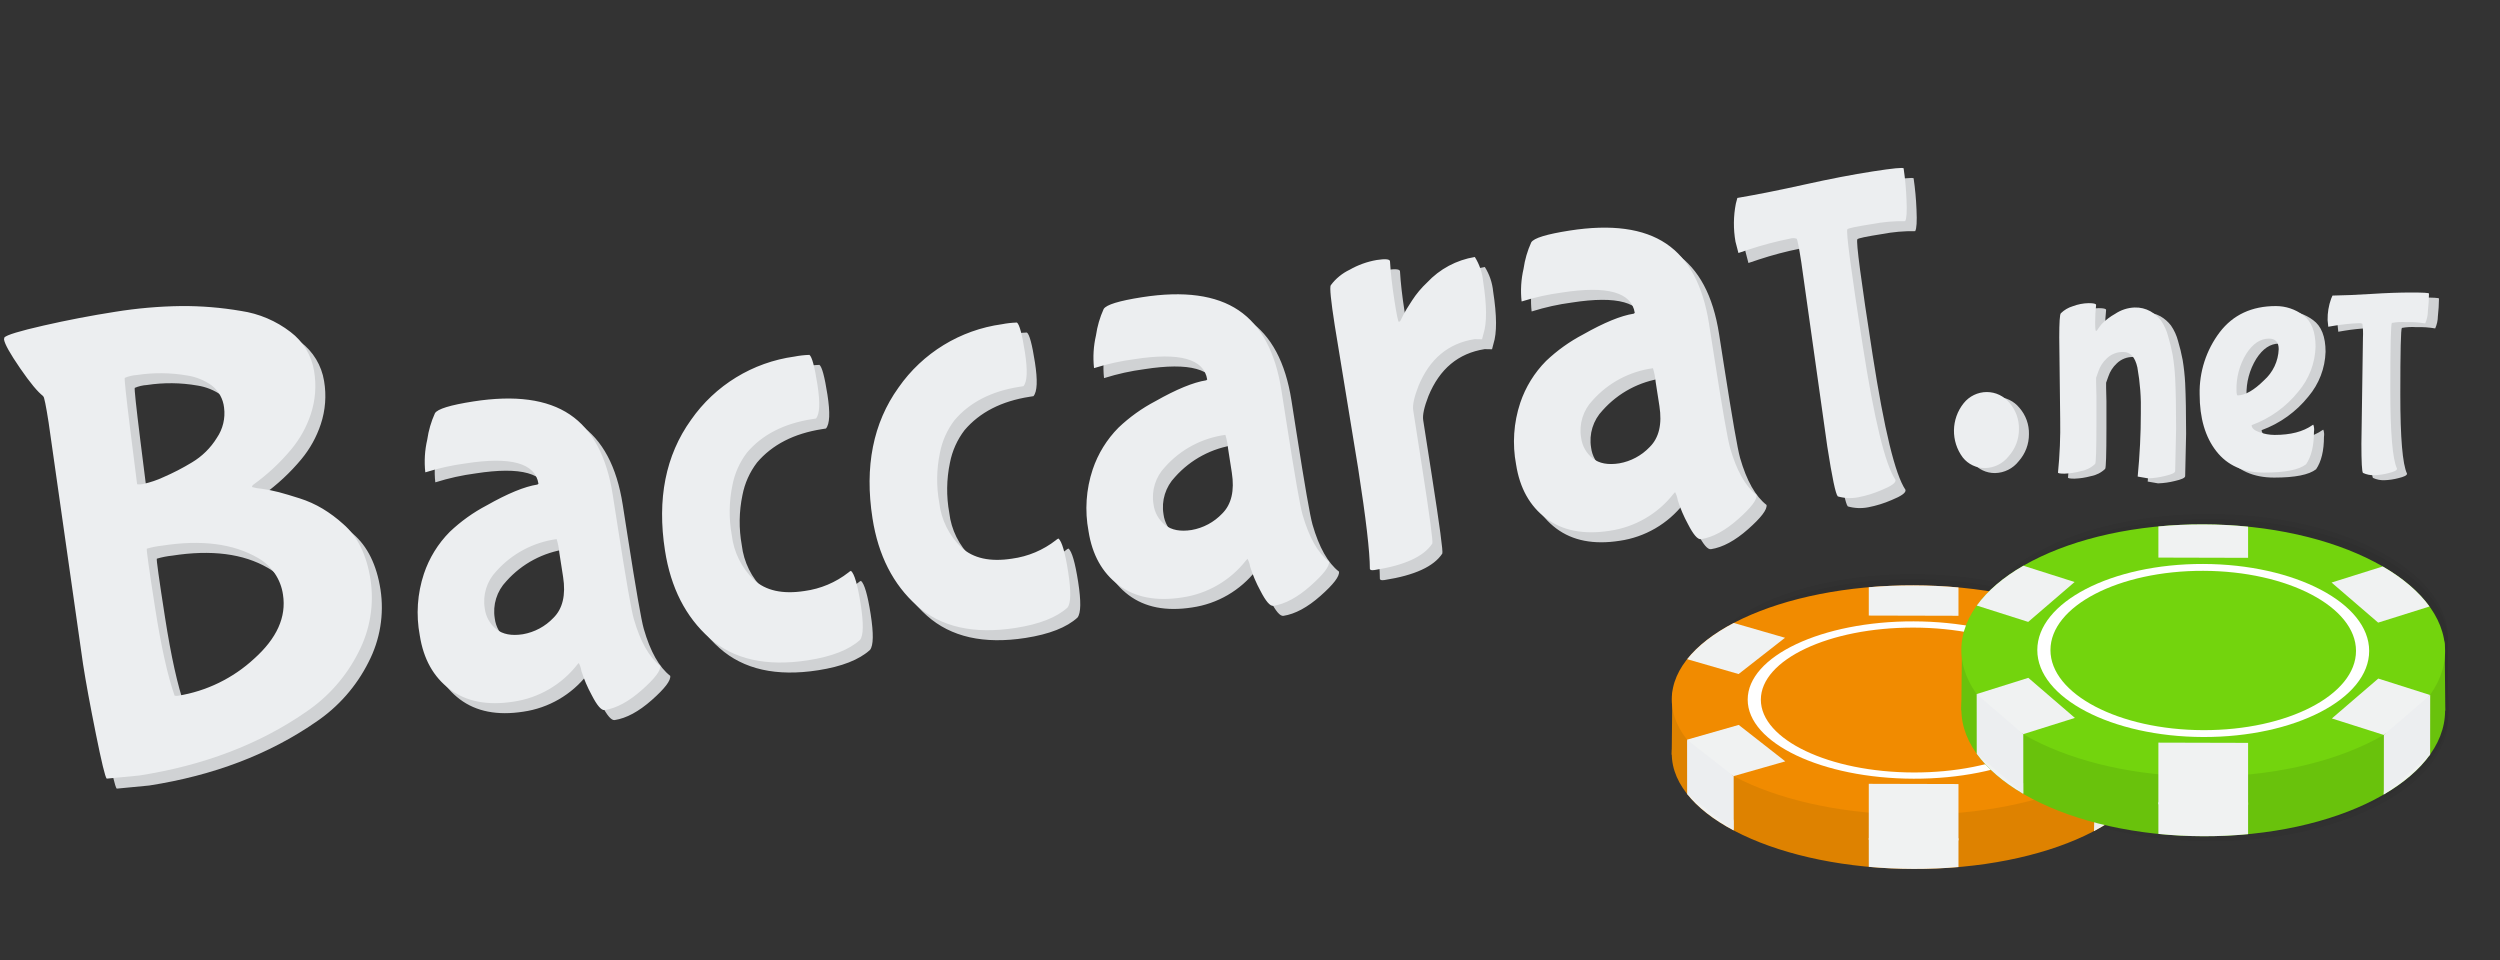 <?xml version="1.0" encoding="UTF-8" standalone="no"?><!DOCTYPE svg PUBLIC "-//W3C//DTD SVG 1.1//EN" "http://www.w3.org/Graphics/SVG/1.1/DTD/svg11.dtd"><svg width="100%" height="100%" viewBox="0 0 500 192" version="1.1" xmlns="http://www.w3.org/2000/svg" xmlns:xlink="http://www.w3.org/1999/xlink" xml:space="preserve" xmlns:serif="http://www.serif.com/" style="fill-rule:evenodd;clip-rule:evenodd;stroke-linejoin:round;stroke-miterlimit:1.414;"><rect x="0" y="0" width="500" height="192" fill="#333333" stroke="none"/><path id="Baccarat" d="M36.918,141.129c-1.4,-4.004 -2.704,-9.879 -3.91,-17.623c-1.207,-7.745 -1.754,-11.668 -1.641,-11.771c1.003,-0.298 2.032,-0.501 3.073,-0.608c7.827,-1.22 14.205,-0.404 19.132,2.449c2.731,1.534 4.592,4.261 5.026,7.363c0.696,4.462 -1.226,8.728 -5.764,12.795c-4.244,3.926 -9.557,6.51 -15.266,7.423c-0.216,0.041 -0.439,0.032 -0.651,-0.028l0.001,0Zm-2.282,-43.675c-1.239,0.575 -2.536,1.015 -3.869,1.314c-0.438,0.118 -0.895,0.145 -1.345,0.08c-0.065,-0.42 -0.519,-4.034 -1.362,-10.842c-0.844,-6.808 -1.213,-10.285 -1.108,-10.431c0.772,-0.328 1.595,-0.522 2.432,-0.573c3.349,-0.512 6.758,-0.476 10.095,0.106c1.741,0.266 3.396,0.937 4.831,1.959c1.41,1.08 2.316,2.693 2.505,4.459c0.277,2.124 -0.239,4.278 -1.448,6.047c-1.24,2.018 -2.952,3.705 -4.988,4.916c-1.844,1.119 -3.762,2.11 -5.743,2.965Zm-13.478,51.239c1.151,5.724 1.879,8.736 2.184,9.035l6.497,-0.625c12.877,-2.007 23.985,-6.237 33.324,-12.692c4.488,-3.021 8.121,-7.151 10.545,-11.989c2.312,-4.468 3.149,-9.557 2.39,-14.531c-0.768,-4.923 -2.595,-8.626 -5.481,-11.107c-1.264,-1.145 -2.636,-2.165 -4.096,-3.047c-1.445,-0.863 -2.985,-1.556 -4.589,-2.065c-1.633,-0.521 -3.012,-0.932 -4.136,-1.231c-1.141,-0.301 -2.299,-0.53 -3.469,-0.687c-0.653,-0.051 -1.299,-0.167 -1.928,-0.346c0.016,-0.157 0.084,-0.304 0.193,-0.418c2.854,-2.044 5.435,-4.445 7.68,-7.145c1.721,-2.072 3.04,-4.449 3.886,-7.007c0.926,-2.781 1.152,-5.748 0.659,-8.637c-0.502,-3.11 -2.19,-5.907 -4.707,-7.801c-2.887,-2.226 -6.296,-3.676 -9.902,-4.211c-3.959,-0.68 -7.971,-1.008 -11.987,-0.979c-4.424,0.06 -8.836,0.446 -13.203,1.153c-4.756,0.741 -9.526,1.657 -14.31,2.748c-4.784,1.091 -7.397,1.886 -7.837,2.385l-0.067,0.398c0.144,0.928 1.22,2.85 3.227,5.769c2.006,2.918 3.543,4.769 4.609,5.553c0.194,0.144 0.554,1.898 1.079,5.264l6.886,48.323c0.55,3.535 1.401,8.165 2.553,13.89Zm103.391,-47.732c-1.193,-7.658 -4.052,-13.01 -8.578,-16.056c-4.526,-3.046 -10.962,-3.917 -19.308,-2.615c-4.613,0.719 -7.172,1.505 -7.676,2.36c-0.76,1.679 -1.278,3.457 -1.539,5.281c-0.496,2.138 -0.627,4.345 -0.389,6.526l0.11,-0.017c2.591,-0.813 5.247,-1.4 7.939,-1.755c9.079,-1.415 13.94,-0.061 14.584,4.064l-0.201,0.16c-2.563,0.397 -5.947,1.787 -10.15,4.169c-2.696,1.412 -5.182,3.192 -7.388,5.289c-2.34,2.357 -4.107,5.221 -5.164,8.37c-1.325,3.978 -1.611,8.23 -0.832,12.351c0.735,4.713 2.738,8.302 6.01,10.765c3.271,2.464 7.506,3.292 12.705,2.482c5.061,-0.732 9.648,-3.394 12.793,-7.426l0.29,-0.303c0.266,0.498 0.445,1.039 0.53,1.598c0.523,1.659 1.208,3.263 2.045,4.789c1.079,2.115 1.948,3.122 2.608,3.021c2.342,-0.366 4.816,-1.7 7.42,-4.004c2.604,-2.304 3.834,-3.917 3.689,-4.841c-2.22,-1.724 -3.983,-4.854 -5.289,-9.392c-0.496,-1.733 -1.563,-7.859 -3.203,-18.38l-1.006,-6.436Zm-11.859,24.607c-1.635,1.725 -3.784,2.877 -6.126,3.283c-2.234,0.347 -3.992,0.018 -5.273,-0.989c-1.293,-1.027 -2.133,-2.523 -2.336,-4.162c-0.451,-2.716 0.411,-5.491 2.323,-7.473c3.124,-3.503 7.4,-5.775 12.052,-6.405c0.275,0.899 0.457,1.824 0.542,2.76l0.748,4.797c0.564,3.62 -0.079,6.35 -1.93,8.189Zm61.319,4.408c0.687,-0.883 0.729,-3.261 0.126,-7.132c-0.604,-3.871 -1.251,-6.098 -1.942,-6.68c-0.188,0.083 -0.361,0.198 -0.511,0.34c-2.541,1.987 -5.565,3.262 -8.761,3.694c-4.394,0.684 -7.773,-0.06 -10.137,-2.235c-2.466,-2.378 -4.032,-5.54 -4.429,-8.943c-0.599,-3.304 -0.554,-6.692 0.132,-9.978c0.453,-2.375 1.452,-4.611 2.919,-6.533c3.043,-3.577 7.383,-5.805 13.022,-6.684l0.766,-0.121c0.761,-0.894 0.859,-3.151 0.295,-6.77c-0.564,-3.619 -1.098,-5.604 -1.603,-5.956c-1.001,0.03 -1.998,0.143 -2.981,0.335c-8.363,1.144 -15.875,5.74 -20.699,12.666c-5.083,7.085 -6.818,15.804 -5.204,26.156c1.154,7.406 4.125,13.236 8.913,17.49c4.788,4.254 11.356,5.73 19.703,4.43c4.759,-0.742 8.223,-2.1 10.392,-4.076l-0.001,-0.003Zm41.496,-6.468c0.687,-0.883 0.729,-3.26 0.126,-7.132c-0.602,-3.871 -1.249,-6.098 -1.941,-6.68c-0.189,0.083 -0.362,0.199 -0.511,0.341c-2.541,1.986 -5.566,3.261 -8.762,3.693c-4.393,0.685 -7.772,-0.06 -10.136,-2.235c-2.467,-2.378 -4.033,-5.54 -4.429,-8.944c-0.6,-3.303 -0.555,-6.691 0.132,-9.977c0.452,-2.375 1.452,-4.612 2.919,-6.533c3.042,-3.578 7.383,-5.806 13.02,-6.685l0.767,-0.12c0.76,-0.894 0.859,-3.151 0.295,-6.77c-0.564,-3.619 -1.099,-5.605 -1.604,-5.957c-1.001,0.031 -1.999,0.143 -2.982,0.336c-8.361,1.145 -15.873,5.742 -20.696,12.668c-5.083,7.086 -6.818,15.805 -5.205,26.156c1.155,7.407 4.127,13.237 8.914,17.489c4.788,4.253 11.355,5.73 19.703,4.43c4.759,-0.742 8.223,-2.101 10.392,-4.077l-0.002,-0.003Zm42.791,-43.395c-1.193,-7.657 -4.052,-13.009 -8.578,-16.055c-4.526,-3.046 -10.962,-3.918 -19.308,-2.616c-4.613,0.719 -7.171,1.506 -7.676,2.36c-0.76,1.679 -1.278,3.457 -1.539,5.281c-0.496,2.139 -0.628,4.345 -0.389,6.527l0.11,-0.017c2.591,-0.813 5.247,-1.4 7.939,-1.755c9.079,-1.415 13.94,-0.061 14.584,4.063l-0.2,0.16c-2.564,0.4 -5.947,1.791 -10.149,4.172c-2.695,1.412 -5.182,3.192 -7.387,5.289c-2.34,2.357 -4.107,5.221 -5.165,8.37c-1.324,3.979 -1.61,8.23 -0.831,12.351c0.735,4.713 2.738,8.302 6.009,10.766c3.272,2.463 7.507,3.291 12.706,2.481c5.061,-0.732 9.647,-3.394 12.793,-7.425l0.289,-0.304c0.266,0.499 0.446,1.039 0.531,1.598c0.523,1.66 1.208,3.264 2.044,4.79c1.079,2.115 1.949,3.121 2.608,3.02c2.343,-0.365 4.816,-1.699 7.42,-4.004c2.605,-2.304 3.834,-3.918 3.689,-4.842c-2.219,-1.723 -3.982,-4.853 -5.288,-9.391c-0.496,-1.733 -1.564,-7.86 -3.203,-18.381l-1.009,-6.438Zm-11.859,24.607c-1.635,1.725 -3.784,2.877 -6.126,3.283c-2.235,0.348 -3.992,0.019 -5.273,-0.989c-1.293,-1.027 -2.133,-2.523 -2.336,-4.162c-0.451,-2.716 0.411,-5.492 2.323,-7.474c3.124,-3.502 7.4,-5.775 12.052,-6.404c0.275,0.899 0.457,1.824 0.542,2.76l0.748,4.798c0.564,3.62 -0.079,6.349 -1.93,8.189l0,-0.001Zm29.539,11.042c0.039,0.256 0.351,0.333 0.937,0.242c6.004,-0.936 9.854,-2.7 11.55,-5.292c0.181,-0.284 -0.516,-5.477 -2.091,-15.579l-1.731,-11.106c-0.156,-1.01 0.193,-2.616 1.05,-4.818c2.228,-5.433 5.977,-8.561 11.249,-9.383l1.468,0.03l0.282,-1.078c0.709,-2.18 0.69,-5.668 -0.056,-10.465c-0.166,-1.745 -0.737,-3.428 -1.666,-4.914c-3.662,0.599 -7.024,2.397 -9.554,5.111c-1.137,1.064 -2.14,2.263 -2.987,3.569c-0.878,1.345 -1.446,2.274 -1.704,2.787c-0.258,0.513 -0.443,0.887 -0.557,1.121c-0.06,0.184 -0.206,0.327 -0.39,0.384c-0.148,0.024 -0.447,-1.417 -0.899,-4.321c-0.451,-2.904 -0.745,-5.509 -0.88,-7.815c-0.066,-0.42 -0.959,-0.496 -2.679,-0.229c-1.892,0.33 -3.713,0.985 -5.38,1.938c-1.498,0.712 -2.8,1.781 -3.79,3.112c-0.241,0.384 0.026,3.058 0.801,8.022l4.685,28.62c1.561,10.018 2.341,16.706 2.34,20.067l0.002,-0.003Zm67.837,-48.978c-1.193,-7.657 -4.052,-13.009 -8.578,-16.055c-4.526,-3.046 -10.962,-3.918 -19.307,-2.616c-4.614,0.719 -7.172,1.506 -7.677,2.361c-0.76,1.678 -1.278,3.456 -1.538,5.281c-0.496,2.138 -0.628,4.344 -0.389,6.526l0.11,-0.017c2.59,-0.812 5.246,-1.399 7.938,-1.755c9.079,-1.415 13.94,-0.06 14.584,4.063l-0.2,0.161c-2.564,0.397 -5.948,1.787 -10.15,4.168c-2.696,1.413 -5.183,3.193 -7.389,5.29c-2.339,2.357 -4.106,5.221 -5.163,8.369c-1.325,3.979 -1.612,8.231 -0.832,12.351c0.735,4.714 2.738,8.302 6.01,10.766c3.272,2.464 7.507,3.291 12.705,2.481c5.061,-0.731 9.647,-3.393 12.793,-7.425l0.29,-0.304c0.265,0.499 0.445,1.039 0.53,1.598c0.523,1.66 1.208,3.265 2.045,4.791c1.078,2.115 1.948,3.122 2.608,3.019c2.342,-0.364 4.816,-1.699 7.421,-4.003c2.604,-2.304 3.834,-3.919 3.688,-4.843c-2.22,-1.722 -3.983,-4.853 -5.289,-9.39c-0.495,-1.734 -1.562,-7.861 -3.202,-18.381l-1.008,-6.436Zm-11.858,24.608c-1.635,1.725 -3.784,2.877 -6.126,3.283c-2.235,0.348 -3.992,0.018 -5.273,-0.989c-1.294,-1.027 -2.133,-2.523 -2.336,-4.162c-0.451,-2.716 0.411,-5.492 2.323,-7.474c3.124,-3.503 7.4,-5.775 12.051,-6.404c0.276,0.898 0.459,1.823 0.543,2.759l0.747,4.798c0.565,3.619 -0.078,6.349 -1.929,8.188l0,0.001Zm37.605,9.888c1.341,0.383 2.754,0.441 4.122,0.171c1.601,-0.311 3.162,-0.797 4.657,-1.448c1.925,-0.784 2.846,-1.441 2.764,-1.97l-0.014,-0.085c-2.044,-3 -4.23,-11.982 -6.558,-26.947c-2.329,-14.965 -3.348,-22.681 -3.057,-23.148c0.126,-0.201 1.778,-0.549 4.956,-1.045c2.176,-0.419 4.389,-0.612 6.604,-0.576c0.294,-0.468 0.383,-1.916 0.268,-4.344c-0.083,-2.076 -0.274,-4.146 -0.573,-6.202c-0.037,-0.235 -2.092,-0.036 -6.167,0.596c-4.074,0.632 -8.611,1.505 -13.61,2.619c-4.997,1.111 -9.49,2.008 -13.48,2.69l-0.3,1.133c-0.493,2.512 -0.518,5.094 -0.073,7.615l0.588,2.262l2.022,-0.678c2.725,-0.902 5.504,-1.638 8.319,-2.202c0.426,-0.13 0.882,-0.122 1.302,0.023c0.152,0.128 0.461,1.694 0.93,4.698l5.196,36.846c0.972,6.246 1.675,9.577 2.108,9.991l-0.004,0.001Z" style="fill:#d0d2d4;fill-rule:nonzero;"/><path id="Baccarat1" serif:id="Baccarat" d="M34.918,139.129c-1.4,-4.004 -2.704,-9.879 -3.91,-17.623c-1.207,-7.745 -1.754,-11.668 -1.641,-11.771c1.003,-0.298 2.032,-0.501 3.073,-0.608c7.827,-1.22 14.205,-0.404 19.132,2.449c2.731,1.534 4.592,4.261 5.026,7.363c0.696,4.462 -1.226,8.728 -5.764,12.795c-4.244,3.926 -9.557,6.51 -15.266,7.423c-0.216,0.041 -0.439,0.032 -0.651,-0.028l0.001,0Zm-2.282,-43.675c-1.239,0.575 -2.536,1.015 -3.869,1.314c-0.438,0.118 -0.895,0.145 -1.345,0.08c-0.065,-0.42 -0.519,-4.034 -1.362,-10.842c-0.844,-6.808 -1.213,-10.285 -1.108,-10.431c0.772,-0.328 1.595,-0.522 2.432,-0.573c3.349,-0.512 6.758,-0.476 10.095,0.106c1.741,0.266 3.396,0.937 4.831,1.959c1.41,1.08 2.316,2.693 2.505,4.459c0.277,2.124 -0.239,4.278 -1.448,6.047c-1.24,2.018 -2.952,3.705 -4.988,4.916c-1.844,1.119 -3.762,2.11 -5.743,2.965Zm-13.478,51.239c1.151,5.724 1.879,8.736 2.184,9.035l6.497,-0.625c12.877,-2.007 23.985,-6.237 33.324,-12.692c4.488,-3.021 8.121,-7.151 10.545,-11.989c2.312,-4.468 3.149,-9.557 2.39,-14.531c-0.768,-4.923 -2.595,-8.626 -5.481,-11.107c-1.264,-1.145 -2.636,-2.165 -4.096,-3.047c-1.445,-0.863 -2.985,-1.556 -4.589,-2.065c-1.633,-0.521 -3.012,-0.932 -4.136,-1.231c-1.141,-0.301 -2.299,-0.53 -3.469,-0.687c-0.653,-0.051 -1.299,-0.167 -1.928,-0.346c0.016,-0.157 0.084,-0.304 0.193,-0.418c2.854,-2.044 5.435,-4.445 7.68,-7.145c1.721,-2.072 3.04,-4.449 3.886,-7.007c0.926,-2.781 1.152,-5.748 0.659,-8.637c-0.502,-3.11 -2.19,-5.907 -4.707,-7.801c-2.887,-2.226 -6.296,-3.676 -9.902,-4.211c-3.959,-0.68 -7.971,-1.008 -11.987,-0.979c-4.424,0.06 -8.836,0.446 -13.203,1.153c-4.756,0.741 -9.526,1.657 -14.31,2.748c-4.784,1.091 -7.397,1.886 -7.837,2.385l-0.067,0.398c0.144,0.928 1.22,2.85 3.227,5.769c2.006,2.918 3.543,4.769 4.609,5.553c0.194,0.144 0.554,1.898 1.079,5.264l6.886,48.323c0.55,3.535 1.401,8.165 2.553,13.89Zm103.391,-47.732c-1.193,-7.658 -4.052,-13.01 -8.578,-16.056c-4.526,-3.046 -10.962,-3.917 -19.308,-2.615c-4.613,0.719 -7.172,1.505 -7.676,2.36c-0.76,1.679 -1.278,3.457 -1.539,5.281c-0.496,2.138 -0.627,4.345 -0.389,6.526l0.11,-0.017c2.591,-0.813 5.247,-1.4 7.939,-1.755c9.079,-1.415 13.94,-0.061 14.584,4.064l-0.201,0.16c-2.563,0.397 -5.947,1.787 -10.15,4.169c-2.696,1.412 -5.182,3.192 -7.388,5.289c-2.34,2.357 -4.107,5.221 -5.164,8.37c-1.325,3.978 -1.611,8.23 -0.832,12.351c0.735,4.713 2.738,8.302 6.01,10.765c3.271,2.464 7.506,3.292 12.705,2.482c5.061,-0.732 9.648,-3.394 12.793,-7.426l0.29,-0.303c0.266,0.498 0.445,1.039 0.53,1.598c0.523,1.659 1.208,3.263 2.045,4.789c1.079,2.115 1.948,3.122 2.608,3.021c2.342,-0.366 4.816,-1.7 7.42,-4.004c2.604,-2.304 3.834,-3.917 3.689,-4.841c-2.22,-1.724 -3.983,-4.854 -5.289,-9.392c-0.496,-1.733 -1.563,-7.859 -3.203,-18.38l-1.006,-6.436Zm-11.859,24.607c-1.635,1.725 -3.784,2.877 -6.126,3.283c-2.234,0.347 -3.992,0.018 -5.273,-0.989c-1.293,-1.027 -2.133,-2.523 -2.336,-4.162c-0.451,-2.716 0.411,-5.491 2.323,-7.473c3.124,-3.503 7.4,-5.775 12.052,-6.405c0.275,0.899 0.457,1.824 0.542,2.76l0.748,4.797c0.564,3.62 -0.079,6.35 -1.93,8.189Zm61.319,4.408c0.687,-0.883 0.729,-3.261 0.126,-7.132c-0.604,-3.871 -1.251,-6.098 -1.942,-6.68c-0.188,0.083 -0.361,0.198 -0.511,0.34c-2.541,1.987 -5.565,3.262 -8.761,3.694c-4.394,0.684 -7.773,-0.06 -10.137,-2.235c-2.466,-2.378 -4.032,-5.54 -4.429,-8.943c-0.599,-3.304 -0.554,-6.692 0.132,-9.978c0.453,-2.375 1.452,-4.611 2.919,-6.533c3.043,-3.577 7.383,-5.805 13.022,-6.684l0.766,-0.121c0.761,-0.894 0.859,-3.151 0.295,-6.77c-0.564,-3.619 -1.098,-5.604 -1.603,-5.956c-1.001,0.03 -1.998,0.143 -2.981,0.335c-8.363,1.144 -15.875,5.74 -20.699,12.666c-5.083,7.085 -6.818,15.804 -5.204,26.156c1.154,7.406 4.125,13.236 8.913,17.49c4.788,4.254 11.356,5.73 19.703,4.43c4.759,-0.742 8.223,-2.1 10.392,-4.076l-0.001,-0.003Zm41.496,-6.468c0.687,-0.883 0.729,-3.26 0.126,-7.132c-0.602,-3.871 -1.249,-6.098 -1.941,-6.68c-0.189,0.083 -0.362,0.199 -0.511,0.341c-2.541,1.986 -5.566,3.261 -8.762,3.693c-4.393,0.685 -7.772,-0.06 -10.136,-2.235c-2.467,-2.378 -4.033,-5.54 -4.429,-8.944c-0.6,-3.303 -0.555,-6.691 0.132,-9.977c0.452,-2.375 1.452,-4.612 2.919,-6.533c3.042,-3.578 7.383,-5.806 13.02,-6.685l0.767,-0.12c0.76,-0.894 0.859,-3.151 0.295,-6.77c-0.564,-3.619 -1.099,-5.605 -1.604,-5.957c-1.001,0.031 -1.999,0.143 -2.982,0.336c-8.361,1.145 -15.873,5.742 -20.696,12.668c-5.083,7.086 -6.818,15.805 -5.205,26.156c1.155,7.407 4.127,13.237 8.914,17.489c4.788,4.253 11.355,5.73 19.703,4.43c4.759,-0.742 8.223,-2.101 10.392,-4.077l-0.002,-0.003Zm42.791,-43.395c-1.193,-7.657 -4.052,-13.009 -8.578,-16.055c-4.526,-3.046 -10.962,-3.918 -19.308,-2.616c-4.613,0.719 -7.171,1.506 -7.676,2.36c-0.76,1.679 -1.278,3.457 -1.539,5.281c-0.496,2.139 -0.628,4.345 -0.389,6.527l0.11,-0.017c2.591,-0.813 5.247,-1.4 7.939,-1.755c9.079,-1.415 13.94,-0.061 14.584,4.063l-0.2,0.16c-2.564,0.4 -5.947,1.791 -10.149,4.172c-2.695,1.412 -5.182,3.192 -7.387,5.289c-2.34,2.357 -4.107,5.221 -5.165,8.37c-1.324,3.979 -1.61,8.23 -0.831,12.351c0.735,4.713 2.738,8.302 6.009,10.766c3.272,2.463 7.507,3.291 12.706,2.481c5.061,-0.732 9.647,-3.394 12.793,-7.425l0.289,-0.304c0.266,0.499 0.446,1.039 0.531,1.598c0.523,1.66 1.208,3.264 2.044,4.79c1.079,2.115 1.949,3.121 2.608,3.02c2.343,-0.365 4.816,-1.699 7.42,-4.004c2.605,-2.304 3.834,-3.918 3.689,-4.842c-2.219,-1.723 -3.982,-4.853 -5.288,-9.391c-0.496,-1.733 -1.564,-7.86 -3.203,-18.381l-1.009,-6.438Zm-11.859,24.607c-1.635,1.725 -3.784,2.877 -6.126,3.283c-2.235,0.348 -3.992,0.019 -5.273,-0.989c-1.293,-1.027 -2.133,-2.523 -2.336,-4.162c-0.451,-2.716 0.411,-5.492 2.323,-7.474c3.124,-3.502 7.4,-5.775 12.052,-6.404c0.275,0.899 0.457,1.824 0.542,2.76l0.748,4.798c0.564,3.62 -0.079,6.349 -1.93,8.189l0,-0.001Zm29.539,11.042c0.039,0.256 0.351,0.333 0.937,0.242c6.004,-0.936 9.854,-2.7 11.55,-5.292c0.181,-0.284 -0.516,-5.477 -2.091,-15.579l-1.731,-11.106c-0.156,-1.01 0.193,-2.616 1.05,-4.818c2.228,-5.433 5.977,-8.561 11.249,-9.383l1.468,0.03l0.282,-1.078c0.709,-2.18 0.69,-5.668 -0.056,-10.465c-0.166,-1.745 -0.737,-3.428 -1.666,-4.914c-3.662,0.599 -7.024,2.397 -9.554,5.111c-1.137,1.064 -2.14,2.263 -2.987,3.569c-0.878,1.345 -1.446,2.274 -1.704,2.787c-0.258,0.513 -0.443,0.887 -0.557,1.121c-0.06,0.184 -0.206,0.327 -0.39,0.384c-0.148,0.024 -0.447,-1.417 -0.899,-4.321c-0.451,-2.904 -0.745,-5.509 -0.88,-7.815c-0.066,-0.42 -0.959,-0.496 -2.679,-0.229c-1.892,0.33 -3.713,0.985 -5.38,1.938c-1.498,0.712 -2.8,1.781 -3.79,3.112c-0.241,0.384 0.026,3.058 0.801,8.022l4.685,28.62c1.561,10.018 2.341,16.706 2.34,20.067l0.002,-0.003Zm67.837,-48.978c-1.193,-7.657 -4.052,-13.009 -8.578,-16.055c-4.526,-3.046 -10.962,-3.918 -19.307,-2.616c-4.614,0.719 -7.172,1.506 -7.677,2.361c-0.76,1.678 -1.278,3.456 -1.538,5.281c-0.496,2.138 -0.628,4.344 -0.389,6.526l0.11,-0.017c2.59,-0.812 5.246,-1.399 7.938,-1.755c9.079,-1.415 13.94,-0.06 14.584,4.063l-0.2,0.161c-2.564,0.397 -5.948,1.787 -10.15,4.168c-2.696,1.413 -5.183,3.193 -7.389,5.29c-2.339,2.357 -4.106,5.221 -5.163,8.369c-1.325,3.979 -1.612,8.231 -0.832,12.351c0.735,4.714 2.738,8.302 6.01,10.766c3.272,2.464 7.507,3.291 12.705,2.481c5.061,-0.731 9.647,-3.393 12.793,-7.425l0.29,-0.304c0.265,0.499 0.445,1.039 0.53,1.598c0.523,1.66 1.208,3.265 2.045,4.791c1.078,2.115 1.948,3.122 2.608,3.019c2.342,-0.364 4.816,-1.699 7.421,-4.003c2.604,-2.304 3.834,-3.919 3.688,-4.843c-2.22,-1.722 -3.983,-4.853 -5.289,-9.39c-0.495,-1.734 -1.562,-7.861 -3.202,-18.381l-1.008,-6.436Zm-11.858,24.608c-1.635,1.725 -3.784,2.877 -6.126,3.283c-2.235,0.348 -3.992,0.018 -5.273,-0.989c-1.294,-1.027 -2.133,-2.523 -2.336,-4.162c-0.451,-2.716 0.411,-5.492 2.323,-7.474c3.124,-3.503 7.4,-5.775 12.051,-6.404c0.276,0.898 0.459,1.823 0.543,2.759l0.747,4.798c0.565,3.619 -0.078,6.349 -1.929,8.188l0,0.001Zm37.605,9.888c1.341,0.383 2.754,0.441 4.122,0.171c1.601,-0.311 3.162,-0.797 4.657,-1.448c1.925,-0.784 2.846,-1.441 2.764,-1.97l-0.014,-0.085c-2.044,-3 -4.23,-11.982 -6.558,-26.947c-2.329,-14.965 -3.348,-22.681 -3.057,-23.148c0.126,-0.201 1.778,-0.549 4.956,-1.045c2.176,-0.419 4.389,-0.612 6.604,-0.576c0.294,-0.468 0.383,-1.916 0.268,-4.344c-0.083,-2.076 -0.274,-4.146 -0.573,-6.202c-0.037,-0.235 -2.092,-0.036 -6.167,0.596c-4.074,0.632 -8.611,1.505 -13.61,2.619c-4.997,1.111 -9.49,2.008 -13.48,2.69l-0.3,1.133c-0.493,2.512 -0.518,5.094 -0.073,7.615l0.588,2.262l2.022,-0.678c2.725,-0.902 5.504,-1.638 8.319,-2.202c0.426,-0.13 0.882,-0.122 1.302,0.023c0.152,0.128 0.461,1.694 0.93,4.698l5.196,36.846c0.972,6.246 1.675,9.577 2.108,9.991l-0.004,0.001Z" style="fill:#eceef0;fill-rule:nonzero;"/><path id="_.net" d="M399.345,79.407c-1.796,0.009 -3.494,0.832 -4.612,2.236c-2.524,3.146 -2.594,7.637 -0.171,10.86c1.075,1.353 2.719,2.133 4.447,2.109c1.849,-0.034 3.588,-0.904 4.724,-2.364c1.338,-1.49 2.071,-3.428 2.056,-5.43c0.044,-1.92 -0.63,-3.789 -1.89,-5.239c-1.11,-1.375 -2.786,-2.175 -4.554,-2.172Zm21.877,-2.866l0.441,-1.231c0.33,-0.994 0.904,-1.89 1.669,-2.606c0.894,-0.882 2.115,-1.355 3.37,-1.304c1.385,0 2.309,1.026 2.772,3.077c0.544,3.035 0.776,6.117 0.693,9.199c0,4.08 -0.21,8.291 -0.63,12.634l2.079,0.362c1.126,-0.039 2.245,-0.196 3.338,-0.47c1.386,-0.315 2.079,-0.641 2.078,-0.978l0.189,-8.471c0,-4.102 -0.063,-7.481 -0.189,-10.136c-0.083,-1.553 -0.251,-3.1 -0.503,-4.634c-0.238,-1.27 -0.543,-2.527 -0.914,-3.765c-0.288,-1.112 -0.767,-2.166 -1.417,-3.113c-0.575,-0.749 -1.292,-1.376 -2.11,-1.846c-0.963,-0.533 -2.052,-0.796 -3.152,-0.761c-1.394,0.049 -2.748,0.488 -3.905,1.268c-0.984,0.546 -1.885,1.229 -2.678,2.027c-0.342,0.401 -0.657,0.824 -0.944,1.267l-0.189,0.144c-0.126,0 -0.189,-0.579 -0.189,-1.737c0,-1.161 0.063,-2.321 0.189,-3.476c0,-0.24 -0.494,-0.361 -1.481,-0.362c-1.088,0.02 -2.164,0.228 -3.181,0.615c-0.901,0.269 -1.723,0.754 -2.394,1.413c-0.21,0.242 -0.314,1.859 -0.314,4.851l0.188,16.29c0.065,3.578 -0.082,7.156 -0.44,10.716c0,0.144 0.43,0.217 1.291,0.217c1.119,-0.038 2.229,-0.208 3.307,-0.507c1.067,-0.191 2.054,-0.695 2.835,-1.448c0.167,-0.193 0.252,-2.871 0.255,-8.037l0,-5.506l-0.063,-2.678l0,-1.014l-0.001,0Zm33.561,0.543c-1.975,1.955 -3.717,2.957 -5.228,3.005c-0.171,0 -0.256,-0.341 -0.256,-1.014c-0.074,-2.575 0.605,-5.117 1.953,-7.313c1.301,-2.027 2.813,-3.041 4.535,-3.041c1.302,0 1.953,0.7 1.953,2.1c-0.083,2.405 -1.154,4.672 -2.959,6.263l0.002,0Zm10.015,10.245c0.068,-0.462 0.025,-0.934 -0.126,-1.376c-0.071,-0.005 -0.14,0.022 -0.189,0.073c-1.848,1.306 -4.368,1.959 -7.559,1.959c-1.042,-0.006 -2.075,-0.19 -3.054,-0.544c-1.03,-0.361 -1.545,-0.832 -1.544,-1.411c3.674,-1.346 6.91,-3.674 9.355,-6.729c2.123,-2.506 3.334,-5.661 3.432,-8.944c0,-3.016 -0.829,-5.128 -2.488,-6.335c-1.573,-1.178 -3.486,-1.813 -5.451,-1.81c-4.827,0 -8.575,1.75 -11.244,5.249c-2.687,3.559 -4.098,7.922 -4.003,12.381c0,4.754 1.113,8.556 3.339,11.403c2.226,2.848 5.417,4.272 9.574,4.272c4.157,0 6.95,-0.555 8.377,-1.665c1.05,-1.545 1.575,-3.717 1.575,-6.516l0.006,-0.007Zm9.796,8.254c0.723,0.334 1.516,0.492 2.312,0.46c0.931,-0.035 1.856,-0.173 2.757,-0.409c1.155,-0.273 1.733,-0.563 1.734,-0.869l0,-0.051c-0.889,-1.874 -1.334,-7.138 -1.334,-15.792c0,-8.655 0.104,-13.101 0.311,-13.339c0.952,-0.173 1.922,-0.224 2.887,-0.154c1.265,-0.045 2.531,0.041 3.779,0.256c0.342,-0.764 0.524,-1.591 0.534,-2.428c0.136,-1.179 0.21,-2.365 0.222,-3.552c0,-0.135 -1.178,-0.204 -3.535,-0.204c-2.356,-0.001 -4.994,0.093 -7.914,0.281c-2.92,0.187 -5.536,0.298 -7.848,0.332l-0.266,0.613c-0.501,1.375 -0.742,2.831 -0.713,4.293l0.134,1.329l1.2,-0.204c1.619,-0.27 3.252,-0.441 4.891,-0.511c0.252,-0.036 0.51,0.008 0.735,0.127c0.124,0.906 0.161,1.822 0.11,2.735l-0.311,21.26c0,3.612 0.104,5.554 0.311,5.827l0.004,0Z" style="fill:#d0d2d4;fill-rule:nonzero;"/><path id="_.net1" serif:id="_.net" d="M397.345,78.407c-1.796,0.009 -3.494,0.832 -4.612,2.236c-2.524,3.146 -2.594,7.637 -0.171,10.86c1.075,1.353 2.719,2.133 4.447,2.109c1.849,-0.034 3.588,-0.904 4.724,-2.364c1.338,-1.49 2.071,-3.428 2.056,-5.43c0.044,-1.92 -0.63,-3.789 -1.89,-5.239c-1.11,-1.375 -2.786,-2.175 -4.554,-2.172Zm21.877,-2.866l0.441,-1.231c0.33,-0.994 0.904,-1.89 1.669,-2.606c0.894,-0.882 2.115,-1.355 3.37,-1.304c1.385,0 2.309,1.026 2.772,3.077c0.544,3.035 0.776,6.117 0.693,9.199c0,4.08 -0.21,8.291 -0.63,12.634l2.079,0.362c1.126,-0.039 2.245,-0.196 3.338,-0.47c1.386,-0.315 2.079,-0.641 2.078,-0.978l0.189,-8.471c0,-4.102 -0.063,-7.481 -0.189,-10.136c-0.083,-1.553 -0.251,-3.1 -0.503,-4.634c-0.238,-1.27 -0.543,-2.527 -0.914,-3.765c-0.288,-1.112 -0.767,-2.166 -1.417,-3.113c-0.575,-0.749 -1.292,-1.376 -2.11,-1.846c-0.963,-0.533 -2.052,-0.796 -3.152,-0.761c-1.394,0.049 -2.748,0.488 -3.905,1.268c-0.984,0.546 -1.885,1.229 -2.678,2.027c-0.342,0.401 -0.657,0.824 -0.944,1.267l-0.189,0.144c-0.126,0 -0.189,-0.579 -0.189,-1.737c0,-1.161 0.063,-2.321 0.189,-3.476c0,-0.24 -0.494,-0.361 -1.481,-0.362c-1.088,0.02 -2.164,0.228 -3.181,0.615c-0.901,0.269 -1.723,0.754 -2.394,1.413c-0.21,0.242 -0.314,1.859 -0.314,4.851l0.188,16.29c0.065,3.578 -0.082,7.156 -0.44,10.716c0,0.144 0.43,0.217 1.291,0.217c1.119,-0.038 2.229,-0.208 3.307,-0.507c1.067,-0.191 2.054,-0.695 2.835,-1.448c0.167,-0.193 0.252,-2.871 0.255,-8.037l0,-5.506l-0.063,-2.678l0,-1.014l-0.001,0Zm33.561,0.543c-1.975,1.955 -3.717,2.957 -5.228,3.005c-0.171,0 -0.256,-0.341 -0.256,-1.014c-0.074,-2.575 0.605,-5.117 1.953,-7.313c1.301,-2.027 2.813,-3.041 4.535,-3.041c1.302,0 1.953,0.7 1.953,2.1c-0.083,2.405 -1.154,4.672 -2.959,6.263l0.002,0Zm10.015,10.245c0.068,-0.462 0.025,-0.934 -0.126,-1.376c-0.071,-0.005 -0.14,0.022 -0.189,0.073c-1.848,1.306 -4.368,1.959 -7.559,1.959c-1.042,-0.006 -2.075,-0.19 -3.054,-0.544c-1.03,-0.361 -1.545,-0.832 -1.544,-1.411c3.674,-1.346 6.91,-3.674 9.355,-6.729c2.123,-2.506 3.334,-5.661 3.432,-8.944c0,-3.016 -0.829,-5.128 -2.488,-6.335c-1.573,-1.178 -3.486,-1.813 -5.451,-1.81c-4.827,0 -8.575,1.75 -11.244,5.249c-2.687,3.559 -4.098,7.922 -4.003,12.381c0,4.754 1.113,8.556 3.339,11.403c2.226,2.848 5.417,4.272 9.574,4.272c4.157,0 6.95,-0.555 8.377,-1.665c1.05,-1.545 1.575,-3.717 1.575,-6.516l0.006,-0.007Zm9.796,8.254c0.723,0.334 1.516,0.492 2.312,0.46c0.931,-0.035 1.856,-0.173 2.757,-0.409c1.155,-0.273 1.733,-0.563 1.734,-0.869l0,-0.051c-0.889,-1.874 -1.334,-7.138 -1.334,-15.792c0,-8.655 0.104,-13.101 0.311,-13.339c0.952,-0.173 1.922,-0.224 2.887,-0.154c1.265,-0.045 2.531,0.041 3.779,0.256c0.342,-0.764 0.524,-1.591 0.534,-2.428c0.136,-1.179 0.21,-2.365 0.222,-3.552c0,-0.135 -1.178,-0.204 -3.535,-0.204c-2.356,-0.001 -4.994,0.093 -7.914,0.281c-2.92,0.187 -5.536,0.298 -7.848,0.332l-0.266,0.613c-0.501,1.375 -0.742,2.831 -0.713,4.293l0.134,1.329l1.2,-0.204c1.619,-0.27 3.252,-0.441 4.891,-0.511c0.252,-0.036 0.51,0.008 0.735,0.127c0.124,0.906 0.161,1.822 0.11,2.735l-0.311,21.26c0,3.612 0.104,5.554 0.311,5.827l0.004,0Z" style="fill:#eceef0;fill-rule:nonzero;"/><path d="M341.325,141.92c-1.253,-1.965 -1.927,-4.051 -1.927,-6.211c0,-11.587 19.39,-20.93 43.31,-20.871c23.919,0.059 43.31,9.498 43.31,21.085c0,0.419 -0.026,0.835 -0.076,1.248l0.112,11.165l-0.036,-0.028l0,0.029c0,11.584 -19.391,20.929 -43.31,20.869c-23.92,-0.059 -43.31,-9.499 -43.31,-21.084c0,-2.161 0.674,-4.244 1.927,-6.202Zm83.873,-1.916c-0.294,0.721 -0.665,1.429 -1.107,2.121c0.165,0.259 0.32,0.52 0.465,0.784l0.642,-2.905Z" style="fill-opacity:0.05;fill-rule:nonzero;"/><path d="M341.325,142.92c-1.253,-1.965 -1.927,-4.051 -1.927,-6.211c0,-11.587 19.39,-20.93 43.31,-20.871c23.919,0.059 43.31,9.498 43.31,21.085c0,0.419 -0.026,0.835 -0.076,1.248l0.112,11.165l-0.036,-0.028l0,0.029c0,11.584 -19.391,20.929 -43.31,20.869c-23.92,-0.059 -43.31,-9.499 -43.31,-21.084c0,-2.161 0.674,-4.244 1.927,-6.202Zm83.873,-1.916c-0.294,0.721 -0.665,1.429 -1.107,2.121c0.165,0.259 0.32,0.52 0.465,0.784l0.642,-2.905Z" style="fill-opacity:0.05;fill-rule:nonzero;"/><path d="M396.399,135.905c-1.379,-2.328 -2.122,-4.8 -2.122,-7.361c0,-13.732 21.347,-24.805 47.68,-24.735c26.332,0.07 47.679,11.257 47.679,24.989c0,0.497 -0.028,0.99 -0.083,1.479l0.123,13.232l-0.04,-0.033l0,0.034c0,13.73 -21.347,24.804 -47.679,24.734c-26.333,-0.07 -47.68,-11.258 -47.68,-24.988c0,-2.561 0.743,-5.03 2.122,-7.351Zm92.334,-2.271c-0.323,0.855 -0.731,1.694 -1.218,2.514c0.182,0.307 0.352,0.617 0.512,0.93l0.706,-3.444Z" style="fill-opacity:0.05;fill-rule:nonzero;"/><path d="M396.399,134.905c-1.379,-2.328 -2.122,-4.8 -2.122,-7.361c0,-13.732 21.347,-24.805 47.68,-24.735c26.332,0.07 47.679,11.257 47.679,24.989c0,0.497 -0.028,0.99 -0.083,1.479l0.123,13.232l-0.04,-0.033l0,0.034c0,13.73 -21.347,24.804 -47.679,24.734c-26.333,-0.07 -47.68,-11.258 -47.68,-24.988c0,-2.561 0.743,-5.03 2.122,-7.351Zm92.334,-2.271c-0.323,0.855 -0.731,1.694 -1.218,2.514c0.182,0.307 0.352,0.617 0.512,0.93l0.706,-3.444Z" style="fill-opacity:0.05;fill-rule:nonzero;"/><g><g><path d="M382.727,127.916c-26.715,-0.064 -48.372,10.151 -48.372,22.818c0,12.666 21.657,22.987 48.372,23.052c26.713,0.065 48.369,-10.151 48.369,-22.817c0,-12.668 -21.656,-22.988 -48.369,-23.053Z" style="fill:#de8200;fill-rule:nonzero;"/><g><path d="M382.727,127.916c-3.066,-0.007 -6.063,0.122 -8.97,0.374l0,5.667l17.938,0.044l0,-5.668c-2.907,-0.265 -5.904,-0.409 -8.968,-0.417Z" style="fill:#f0f2f2;fill-rule:nonzero;"/><path d="M373.757,167.609l0,5.76c2.907,0.265 5.904,0.409 8.97,0.417c3.064,0.007 6.061,-0.122 8.968,-0.374l0,-5.759l-17.938,-0.044Z" style="fill:#f0f2f2;fill-rule:nonzero;"/><path d="M418.629,135.57l-10.236,2.924l9.316,7.291l10.272,-2.935c-2.153,-2.704 -5.347,-5.168 -9.352,-7.28Z" style="fill:#f0f2f2;fill-rule:nonzero;"/><path d="M345.021,158.109l-7.61,0.668c2.133,2.708 5.31,5.177 9.3,7.295l-0.014,-1.91l-1.676,-6.053Z" style="fill:#f0f2f2;fill-rule:nonzero;"/><path d="M419.267,156.576l-0.083,5.165l-0.371,4.467c3.98,-2.103 7.147,-4.56 9.267,-7.26l-8.813,-2.372Z" style="fill:#f0f2f2;fill-rule:nonzero;"/><path d="M346.751,135.434c-3.996,2.097 -7.179,4.549 -9.319,7.245l10.287,2.974l9.281,-7.256l-10.249,-2.963Z" style="fill:#f0f2f2;fill-rule:nonzero;"/></g></g><path d="M431.006,138.198l0.131,12.77l-2.573,-1.943l2.442,-10.827Z" style="fill:#de8200;"/><path d="M334.473,138.198l-0.131,12.77l2.574,-1.943l-2.443,-10.827Z" style="fill:#de8200;"/><g><path d="M382.727,117.073c-26.715,-0.065 -48.372,10.15 -48.372,22.818c0,12.665 21.657,22.986 48.372,23.051c26.713,0.065 48.369,-10.151 48.369,-22.817c0,-12.668 -21.656,-22.988 -48.369,-23.052Z" style="fill:#f18b00;fill-rule:nonzero;"/><path d="M382.726,124.272c-18.329,-0.045 -33.188,6.964 -33.188,15.655c0,8.691 14.859,15.772 33.188,15.816c18.329,0.045 33.187,-6.965 33.187,-15.655c0,-8.691 -14.858,-15.772 -33.187,-15.816Z" style="fill:#fff;fill-rule:nonzero;"/><path d="M382.726,125.52c-16.875,-0.041 -30.556,6.411 -30.556,14.414c0,8.001 13.681,14.52 30.556,14.561c16.875,0.041 30.555,-6.412 30.555,-14.413c0,-8.002 -13.68,-14.522 -30.555,-14.562Z" style="fill:#f18b00;fill-rule:nonzero;"/><g><path d="M382.727,117.073c-3.066,-0.008 -6.063,0.122 -8.97,0.373l0,5.667l17.938,0.044l0,-5.668c-2.907,-0.265 -5.904,-0.409 -8.968,-0.416Z" style="fill:#f0f2f2;fill-rule:nonzero;"/><path d="M373.757,156.765l-0.003,11.212c2.907,0.266 5.941,0.471 9.006,0.479c3.065,0.007 6.028,-0.122 8.935,-0.374l0,-11.273l-17.938,-0.044Z" style="fill:#f0f2f2;fill-rule:nonzero;"/><path d="M418.629,124.726l-10.236,2.925l9.316,7.291l10.272,-2.935c-2.153,-2.705 -5.347,-5.169 -9.352,-7.281Z" style="fill:#f0f2f2;fill-rule:nonzero;"/><path d="M347.743,144.981l-10.332,2.952c2.133,2.708 5.31,5.177 9.3,7.295l10.348,-2.956l-9.316,-7.291Z" style="fill:#f0f2f2;fill-rule:nonzero;"/><path d="M417.733,145.113l-9.281,7.256l10.361,2.995c3.98,-2.103 7.147,-4.559 9.267,-7.26l-10.347,-2.991Z" style="fill:#f0f2f2;fill-rule:nonzero;"/><path d="M346.751,124.591c-3.996,2.096 -7.179,4.548 -9.319,7.245l10.287,2.974l9.281,-7.256l-10.249,-2.963Z" style="fill:#f0f2f2;fill-rule:nonzero;"/></g></g><g id="Layer1"><path d="M337.415,147.938l0.011,10.829l9.317,7.277l-0.009,-10.805" style="fill:#eceef0;"/></g><g id="Layer2"><path d="M428.117,148.096l-0.014,10.851l-9.26,7.238l0.014,-10.838l9.26,-7.251" style="fill:#eceef0;"/></g></g><g><g><path d="M440.648,116.8c-26.714,-0.071 -48.371,11.163 -48.371,25.094c0,13.929 21.656,25.279 48.371,25.35c26.713,0.071 48.37,-11.164 48.37,-25.092c0,-13.931 -21.657,-25.28 -48.37,-25.352Z" style="fill:#69c20c;fill-rule:nonzero;"/><g><path d="M440.648,116.8c-3.065,-0.008 -6.063,0.135 -8.969,0.411l0,6.233l17.938,0.047l0,-6.232c-2.907,-0.292 -5.904,-0.45 -8.969,-0.459Z" style="fill:#f0f2f2;fill-rule:nonzero;"/><path d="M431.679,160.451l0,6.334c2.906,0.292 5.904,0.451 8.969,0.459c3.065,0.008 6.062,-0.134 8.969,-0.411l0,-6.334l-17.938,-0.048Z" style="fill:#f0f2f2;fill-rule:nonzero;"/><path d="M476.55,125.217l-10.235,3.216l9.316,8.018l10.272,-3.227c-2.153,-2.974 -5.347,-5.684 -9.353,-8.007Z" style="fill:#f0f2f2;fill-rule:nonzero;"/><path d="M402.943,150.003l-7.611,0.735c2.133,2.978 5.311,5.693 9.301,8.023l-0.015,-2.1l-1.675,-6.658Z" style="fill:#f0f2f2;fill-rule:nonzero;"/><path d="M477.188,148.318l-0.082,5.68l-0.371,4.912c3.98,-2.313 7.146,-5.014 9.267,-7.984l-8.814,-2.608Z" style="fill:#f0f2f2;fill-rule:nonzero;"/><path d="M404.672,125.068c-3.995,2.306 -7.178,5.002 -9.318,7.968l10.286,3.27l9.282,-7.98l-10.25,-3.258Z" style="fill:#f0f2f2;fill-rule:nonzero;"/></g></g><path d="M488.928,128.108l0.131,14.043l-2.573,-2.137l2.442,-11.906Z" style="fill:#69c20c;"/><path d="M392.395,128.108l-0.131,14.043l2.573,-2.137l-2.442,-11.906Z" style="fill:#69c20c;"/><g><path d="M440.648,104.875c-26.714,-0.071 -48.371,11.163 -48.371,25.094c0,13.929 21.656,25.279 48.371,25.35c26.713,0.071 48.37,-11.164 48.37,-25.092c0,-13.931 -21.657,-25.28 -48.37,-25.352Z" style="fill:#73d40d;fill-rule:nonzero;"/><path d="M440.648,112.792c-18.329,-0.049 -33.188,7.659 -33.188,17.217c0,9.557 14.859,17.344 33.188,17.393c18.328,0.049 33.187,-7.659 33.187,-17.216c0,-9.558 -14.859,-17.345 -33.187,-17.394Z" style="fill:#fff;fill-rule:nonzero;"/><path d="M440.648,114.165c-16.876,-0.045 -30.556,7.051 -30.556,15.851c0,8.799 13.68,15.969 30.556,16.014c16.875,0.045 30.555,-7.052 30.555,-15.851c0,-8.8 -13.68,-15.969 -30.555,-16.014Z" style="fill:#73d40d;fill-rule:nonzero;"/><g><path d="M440.648,104.875c-3.065,-0.008 -6.063,0.135 -8.969,0.411l0,6.233l17.938,0.047l0,-6.232c-2.907,-0.292 -5.904,-0.45 -8.969,-0.459Z" style="fill:#f0f2f2;fill-rule:nonzero;"/><path d="M431.679,148.526l-0.003,12.33c2.907,0.292 5.941,0.518 9.006,0.526c3.065,0.008 6.028,-0.134 8.935,-0.41l0,-12.398l-17.938,-0.048Z" style="fill:#f0f2f2;fill-rule:nonzero;"/><path d="M476.55,113.292l-10.235,3.216l9.316,8.018l10.272,-3.227c-2.153,-2.974 -5.347,-5.684 -9.353,-8.007Z" style="fill:#f0f2f2;fill-rule:nonzero;"/><path d="M405.664,135.566l-10.332,3.247c2.133,2.978 5.311,5.693 9.301,8.023l10.347,-3.252l-9.316,-8.018Z" style="fill:#f0f2f2;fill-rule:nonzero;"/><path d="M475.655,135.712l-9.281,7.979l10.361,3.294c3.98,-2.313 7.146,-5.014 9.267,-7.984l-10.347,-3.289Z" style="fill:#f0f2f2;fill-rule:nonzero;"/><path d="M404.672,113.143c-3.995,2.306 -7.178,5.002 -9.318,7.967l10.286,3.271l9.282,-7.98l-10.25,-3.258Z" style="fill:#f0f2f2;fill-rule:nonzero;"/></g></g><g id="Layer11" serif:id="Layer1"><path d="M395.337,138.818l0.01,11.909l9.318,8.003l-0.009,-11.883" style="fill:#eceef0;"/></g><g id="Layer21" serif:id="Layer2"><path d="M486.039,138.993l-0.014,11.932l-9.261,7.96l0.015,-11.918l9.26,-7.974" style="fill:#eceef0;"/></g></g></svg>